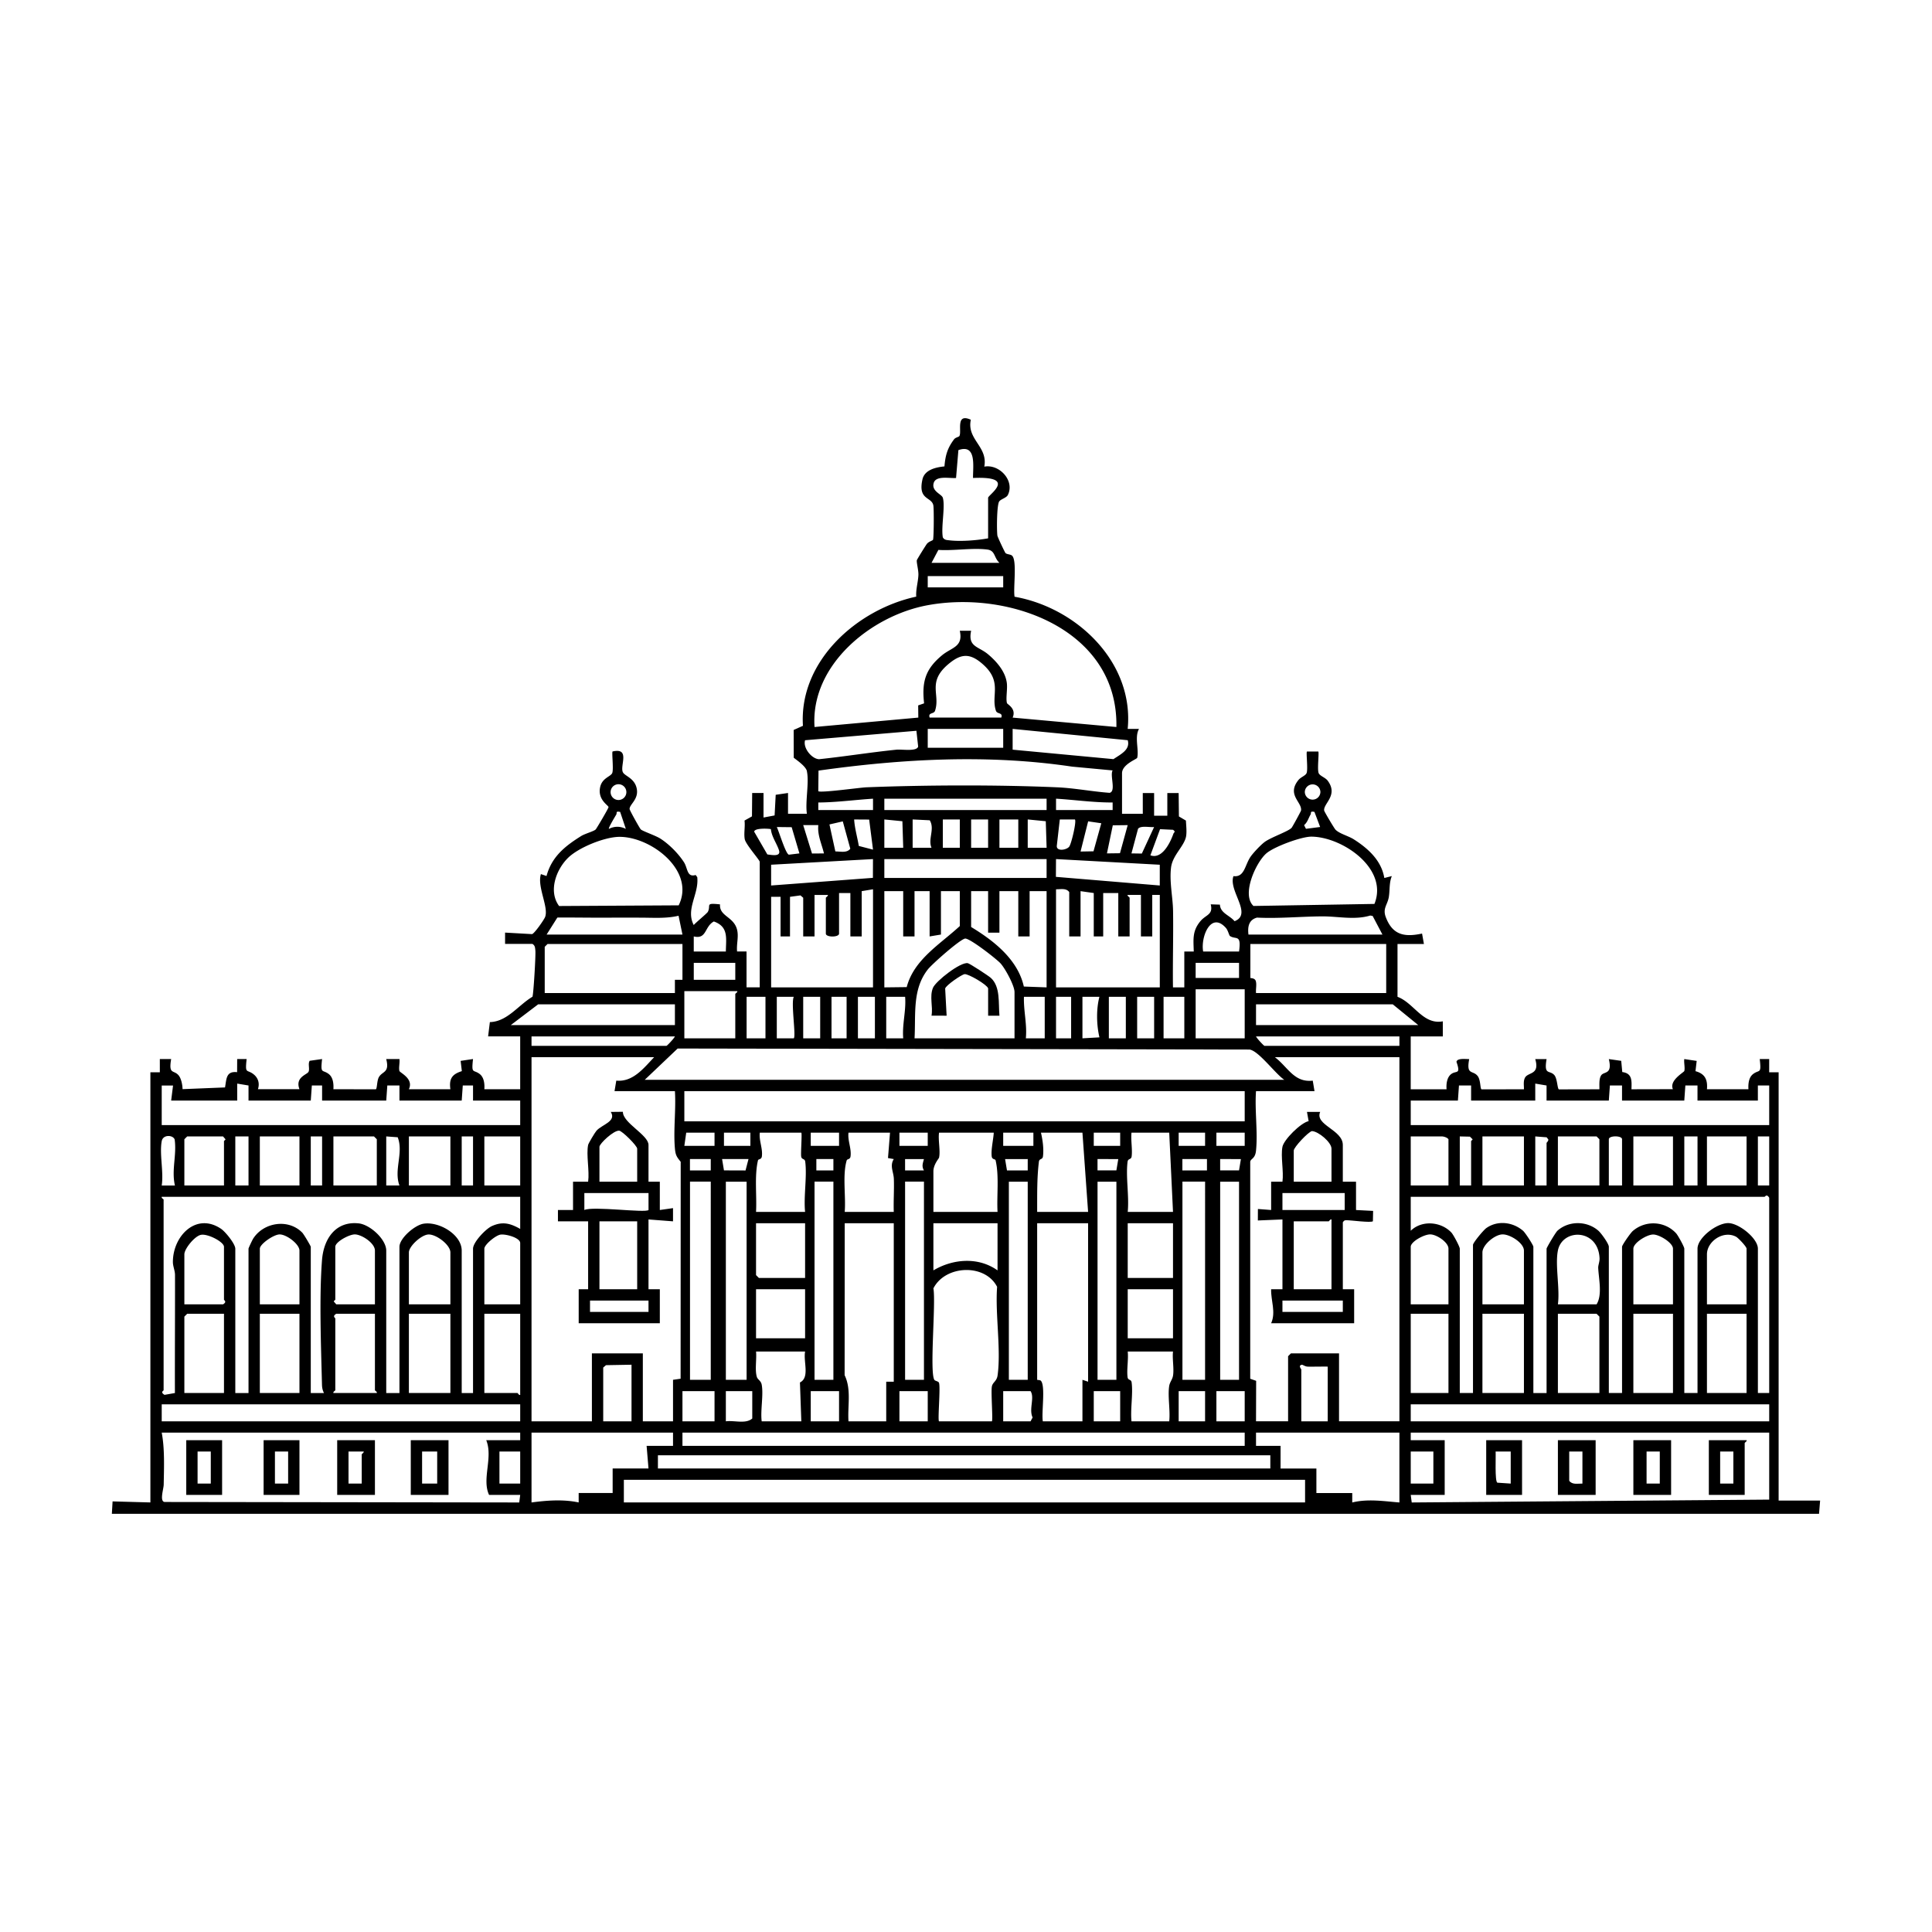 <svg xmlns="http://www.w3.org/2000/svg" id="Layer_1" version="1.1" viewBox="0 0 1024 1024"><path d="M427.72 408.83c-.57-2.61-4.97-5.61-7.02-7.21l-.04-14.73 4.92-2.2c-2.2-34.32 28.7-61.71 60.04-68.46-.25-3.89.96-7.54 1.15-11.37.13-2.52-1.06-6.74-.83-7.92.1-.5 4.76-7.93 5.28-8.62.96-1.3 3.02-1.75 3.28-2.19.47-.79.55-16.45.19-18.28-.91-4.65-8.3-2.68-5.76-13.81 1.17-5.12 7.23-6.4 11.65-6.84.5-5.92 1.58-9.7 5.13-14.41.7-.92 2.52-1.22 2.78-1.67 1.42-2.42-2.17-12.4 6.07-8.65-2.25 10.52 9.17 14.16 7.14 24.85 8-1.47 16.23 7.43 12.5 15.01-.77 1.57-3.65 2.15-4.58 3.42-1.31 1.79-1.38 15.18-.98 18.13.11.79 3.93 8.86 4.29 9.23.75.78 2.73.63 3.53 1.44 2.7 2.69.49 17.34 1.29 21.73 32.86 5.77 63.4 34.66 59.95 70.05h6c-2.48 4.37.07 11.08-.96 15.33-.17.7-8.04 3.46-8.04 8.17v21.5h11.01l-.01-11.01h6.01l-.01 12.01h7.01v-12.01h6l.14 12.41 3.71 2.19c.13 2.52.47 5.47.16 7.93-.67 5.39-7.21 10.2-8.04 16.95-.93 7.62.96 15.78 1.07 22.98.2 13.51-.23 27.05-.05 40.55h6.01v-19.01h5.01c-.17-6.48-.85-10.78 3.47-16.02 2.97-3.6 6.91-3.36 5.52-8.99l4.87.16c.24 4.53 5.09 5.58 7.77 8.78 9.71-3.77-3.4-16.13-.59-23.89 5.93.75 5.99-5.91 9.13-10.37 1.51-2.14 5.27-6.12 7.33-7.67 3.35-2.54 12.85-5.72 14.39-7.61.45-.55 4.87-8.6 4.96-9.11.72-4.41-7.79-8.32-1.32-16.24 1.25-1.53 3.81-2.27 4.3-3.69.77-2.22-.37-10.82.16-11.34h6.01c.52.52-.61 9.11.16 11.34.54 1.57 3.58 2.39 4.86 4.14 5.72 7.76-2.46 12.08-1.9 15.8.09.61 5.33 9.43 5.99 10.11 2.13 2.19 6.83 3.29 9.8 5.2 7.51 4.8 14.54 11.13 16.09 20.42l3.99-1c-1.5 3.54-.99 7.43-1.61 11.12-.7 4.13-3.35 5.98-1.62 10.58 3.57 9.49 9.79 10.79 19.24 8.76l.99 5.53h-14v28c8.68 3.19 13.46 14.96 24.01 12.99v8.01h-17.01v28h19c-.22-2.75.15-6.3 2.47-8.06 2.66-2.03 5.2.53 2.78-6.48.36-2.11 5.09-1.41 6.75-1.46-1.66 8.77 1.91 5.68 4.5 9 1.64 2.1 1.25 6.9 2.07 7.04l22.44-.03c.05-1.98-.41-4.12.49-6.01 1.56-3.28 8.04-1.35 5.5-10h6.01c-1.49 8.77 1.5 5.66 4.06 8.43 1.69 1.83 1.62 7.48 2.51 7.63l21.43-.05c.05-2.2-.31-5.46.91-7.35 1.46-2.28 6.12-.22 4.08-8.66l6.57.93.56 5.94c5.35.68 5.01 4.63 4.87 9.13l21.96-.05c-2.07-4.68 5.88-8.92 6.06-9.66.43-1.8-.29-4.34-.02-6.3l6.57.98-.64 5.44c4.98 1.36 6.52 4.42 6.08 9.58h21.99c-.17-2.79.12-6.26 2.47-8.06 3.38-2.59 4.45.28 3.52-7.94h5.01l-.01 7.01h5.01v226.99h21.99l-.57 7.02H59.29l.38-6.57 20.04.55v-228h5.01l-.01-7.01h6.01c-1.45 8.39 1.31 5.6 3.9 8.59 1.45 1.68 2.1 5.13 2.14 7.37l22.5-.91c.84-4.51.49-8.73 6.41-8.09l.04-6.97h5.01c-.89 8.15.07 5.34 3.51 7.95 2.66 2.02 3.49 4.95 2.48 8.05h22.01c-2.41-6.36 3.94-7.66 4.78-9.19.79-1.44-.4-4.32.64-5.87l6.57-.93c-.92 8.22.15 5.35 3.53 7.94 2.35 1.81 2.64 5.28 2.47 8.06l22.43.04c.78-.13.57-4.52 1.67-6.44 1.87-3.26 5.79-2.2 3.89-9.6h7.01c.27 1.96-.45 4.5-.02 6.3.23.97 7.76 4.1 5.01 9.71h22.01c-.78-5.59.92-7.98 6.08-9.6l-.65-5.44 6.57-.98c-.92 8.22.15 5.35 3.53 7.94 2.32 1.78 2.69 5.3 2.47 8.06h19v-28h-17l.93-7.57c9.21-.23 15.03-8.94 22.57-13.43.54-1.11 1.82-22.21 1.54-24.56-.17-1.45-.12-2.57-1.55-3.45h-14.5v-6l14.31.81c1.34-.41 6.38-7.66 6.92-9.1 1.97-5.23-4.35-16.05-2.23-22.71l2.97 1.01c2.78-10.28 9.83-15.85 18.35-21.18 2.05-1.28 6.82-2.53 7.73-3.52.46-.5 6.78-11.14 6.78-11.82 0-.93-5.85-3.82-4.45-10.53 1.05-5.04 5.76-5.61 6.45-7.62.74-2.15-.35-10.84.16-11.34 9.54-2.15 3.77 7.57 5.45 11 1.03 2.11 6.28 3.12 7.36 8.75s-3.81 8.21-3.81 10.75c0 .62 5.38 10.27 5.93 10.8 1 .95 7.79 3.23 10.38 4.88 4.61 2.94 9.54 7.91 12.5 12.5 2.1 3.25 1.5 8.2 6.22 6.79l.84 1.15c.99 8.99-6.27 16.88-1.87 25.38 1.09-1.31 7.11-6.24 7.49-7 1.8-3.59-1.76-4.83 6.45-3.95-.46 5.87 6.19 6.39 8.55 11.96 1.8 4.26.06 8.52.49 13h5.01v19h7v-66.5c0-.97-7.44-9.24-7.95-12.05-.55-3 .29-6.71-.12-9.84l3.95-2.22.11-12.39h6.01v13l5.88-1.1.58-10.94 6.53-.96v11.01h10c-.95-6.47 1.29-16.55 0-22.5Zm72-145c1.36 4.77-1 15.46 0 21 .88 1.43 1.99 1.38 3.45 1.55 6.05.71 14.58.03 20.55-1.05v-21.5c0-1.49 15.91-11.59-8-10.49-.05-6.3 1.94-18.18-7.75-14.77l-1.24 14.77c-3.35.31-10.71-1.47-11.87 2.71-1.21 4.39 4.31 5.84 4.86 7.79Zm30 34.5c-3.03-2.87-2.15-6.51-6.44-7.06-7.79-1-17.86.73-25.92.19l-3.63 6.87h36Zm2 7h-40v6h40v-6Zm59.99 80c.98-51.4-56.28-72.61-100.05-64.55-29.91 5.51-62.17 31.66-59.94 64.55l55-4.99-.07-6.46 3.14-1.09c-1.28-11.46.68-18.12 9.45-25.43 5.12-4.27 11.4-4.38 9.47-13.03h6.01c-1.84 8.67 3.85 8.14 9.01 12.49 4.5 3.8 9.09 9.03 9.9 15.1.44 3.28-.6 8.14.07 10.71.2.75 5.13 2.89 3.02 7.71l55 4.99Zm-98.99-5h38c.92-2.84-2.23-1.71-2.86-3.61-2.71-8.11 3.49-15.22-6.64-24.39-7.05-6.38-11.9-6.11-18.97.02-10.81 9.36-3.8 15.8-6.66 24.37-.63 1.9-3.79.77-2.86 3.61Zm39 6h-40v10h40v-10Zm66 6-61-6v11.01l53.44 5.02c3.76-2.58 9.02-4.94 7.56-10.03Zm-112-5-59.01 5.01c-1.25 4.08 3.58 9.96 7.45 10.05 13.7-1.44 27.37-3.66 41.06-5.05 2.71-.27 10.64 1.12 11.42-1.63l-.92-8.38Zm104.01 21.01-21.5-2.01c-44.58-6.64-89.97-4.14-134.4 2.11l-.12 10.9c1.04 1.04 22.04-1.91 25.46-2.05 31.69-1.24 69.45-1.38 101.09 0 9.23.4 18.65 2.26 27.87 2.93 3.53-.84.03-9.24 1.59-11.88Zm-257.74 11.5c0-2.31-1.87-4.18-4.18-4.18s-4.18 1.87-4.18 4.18 1.87 4.18 4.18 4.18 4.18-1.87 4.18-4.18Zm367.85-.06a4.131 4.131 0 0 0-8.26 0 4.131 4.131 0 0 0 8.26 0Zm-266.12 9.55h29v-6c-9.63.6-19.31 1.95-29 2.01v4Zm121-6h-86v6h86v-6Zm5 6h30v-4c-10.04.06-20.03-1.4-30-2.01v6Zm-231.02 1.01c-2.6-.55-1.55.53-2.08 1.43-.69 1.15-4.29 7.08-3.89 7.56 2.93-1.5 6.04-1.48 8.98 0l-3.01-9Zm368-.01c-2.6-.54-1.55.54-2.09 1.43-1.05 1.75-1.61 4.1-3.42 5.58l1 1.95 7.51-.97-3.01-7.99Zm-236.03 4.06-7.95-.05c.29 4.72 1.69 9.35 2.47 14.03l7.53 1.96-2.04-15.94Zm8.05-.06v15h10.01l-.44-14.06-9.56-.94Zm15 0v15h10c-1.99-4.69 1.88-9.9-.93-14.56l-9.06-.44Zm25 0h-9v15h9v-15Zm15 0h-9v15h9v-15Zm16 0h-10v15h10v-15Zm5 0v15h10.01l-.44-14.06-9.56-.94Zm25 0h-8l-1.59 13.96c-.25 3.18 5.38 2.25 6.65.35 1.12-1.68 3.91-13.33 2.94-14.32Zm-123.03 1.02-7.06 1.62 3.13 14.31c2.69-.02 6.1.95 7.92-1.44l-3.98-14.49Zm137.02.99-6.97-1.01-4.02 16 6.86-.12 4.13-14.86Zm-149.99.99h-8l4.66 15.05 6.34-.05c-1.16-4.97-3.55-9.72-2.99-15Zm163.99.01-7.9.09-3.1 14.89 6.9-.09 4.1-14.89Zm-178.09 1.09-7.9-.09c1.18 2.41 4.75 14.41 6.43 14.66l5.56-.68-4.1-13.89Zm192.09-.09c-2.29.27-7.13-.91-8.53.96l-3.48 13.02 5.5.08 6.5-14.06Zm-203.11 1.11c-1.69-.33-8.75-.62-8.86 1.37l6.97 12.05c2.51.31 7.29 1.3 6.18-2.2s-3.93-7.23-4.3-11.22Zm201.12 13.88c6.11 2.24 10.43-6.41 12.18-11.34.36-1.02 1.42-.97-.15-2.18l-6.89-.33-5.13 13.86Zm-308.65 1.36c-6.41 6.31-10.5 17.78-4.73 25.52l63.38-.36c9.02-18.31-14.67-36.45-31.51-36.3-7.78.07-21.57 5.65-27.14 11.14Zm427.41 24.41c7.6-18.8-17.07-35.55-33.38-35.66-5.35-.04-19.87 5.36-23.91 8.87-5.53 4.8-13.32 21.84-6.82 27.87l64.1-1.08Zm-265.77-23.77-54 2.99v11.01l53.95-4.05.04-9.95Zm6.01 0v10h86v-10h-86Zm146 3-55.01-3-.06 9.42 55.06 4.58v-11.01Zm-152 13-6 1v24h-6v-23h-6v21.5c0 2.04-7 2.04-7 0v-19c0-.21 1.5-1.13 1-1.49h-7v21.99h-6v-20.5l-1.45-1.25-5.55.75v21h-5v-21h-5v48h54v-52Zm104 25v-23.5c-1.62-2.26-4.57-1.43-7-1.5v52h55v-49h-4v22h-6v-22h-7c-.5.37 1 1.29 1 1.5v20.5h-6v-23h-8v23h-5v-23l-7-1v24h-6Zm-88-24h-10v51l11.86-.14c3.81-14.63 17.72-22.71 28.14-32.36v-18.5h-10v23l-6 1v-24h-8v24h-6v-24Zm45 0h-9v19c11.93 7.2 24.74 17.18 27.94 31.56l12.06.44v-51h-9v24h-6v-24h-10v22h-6v-22Zm-234 23h72l-2.07-9.97c-6.28 1.52-12.99 1.05-19.48 1.02-5.73-.03-11.21-.05-16.91 0-9.28.07-18.57-.13-27.84-.06l-5.7 9.02Zm372 0h71l-5.18-9.84-1.28-.24c-8.13 2.48-17.07.43-25.21.45-11.52.04-23.22 1.23-34.81.65-4.42 1.2-5.01 4.92-4.53 8.97Zm-294 9h17c.1-7.07 1.53-13.14-6.36-15.93-5.06 2.72-3.68 9.58-10.65 7.93v8Zm270 0h19c1.31-9.41-1.62-6.12-4.79-8.21-.5-.33-1.04-3.04-2.19-4.32-8.03-8.98-13.45 4.96-12.03 12.53Zm-153 46h53v-24.5c0-3.44-4.87-12.36-7.35-15.15-2.11-2.37-16.63-13.67-18.9-13.21-2.84.58-17.45 13.47-19.72 16.38-8.29 10.6-6.3 23.7-7.02 36.48Zm-123-50h-71.5l-1.5 1.5v24.5h69v-7.01h4v-19Zm373 0h-72v18c0 .16 2.31-.09 2.86 1.6.6 1.84-.06 4.41.14 6.4h69v-26Zm-345 10h-22v9h22v-9Zm267 0h-23v8h23v-8Zm-23 14v26h26v-26h-26Zm-243 1h-28v25h27v-23.5c0-.21 1.5-1.14 1-1.5Zm15 3h-10v22h10v-22Zm6 0v22h9.01c1.26-1.26-1.59-18.95 0-21.99h-9Zm23 0h-9v22h9v-22Zm14 0h-8v22h8v-22Zm15 0h-9v22h9v-22Zm6 0v22h9.01c-.64-7.42 1.62-14.61 1-22.01h-10.01Zm84 0h-11c-.26 7.36 1.73 14.59 1 22.01h10.01v-22.01Zm14 0h-8v22h8v-22Zm6 0v22l9.01-.51c-1.57-6.62-1.73-14.96-.02-21.48h-9Zm23 0h-9v22h9v-22Zm15 0h-9v22h9v-22Zm16 0h-11v22h11v-22Zm-270 4h-72.5l-14.5 11h87v-11Zm394 11-13.5-11h-72.5v11h86Zm-394 6h-76v5h71.5c.34 0 4.11-3.99 4.5-5Zm384 0h-76c.39 1.01 4.16 5 4.5 5h71.5v-5Zm-61 23c-4.78-3.2-13.61-15.41-18.45-16.05l-303.1-.54-17.45 16.59h339Zm-334-12h-65v193h32v-36h27v36h16v-22l4.02-.58.05-114.98c-2.05-2.52-2.74-3.44-3.06-6.96-.89-9.75.63-20.62-.01-30.49h-32l.93-5.57c8.83.85 14.48-6.55 20.07-12.43Zm395 0h-66c6.94 5.26 10.17 13.58 20.07 12.43l.93 5.57h-31c-.75 10.11 1.02 21.58 0 31.51-.46 4.51-2.86 4.17-3.07 5.93v115l3.14 1.1-.07 21.45h17v-34.5l1.5-1.5h25.5v36h32v-193Zm-616 23h-35l1-7.99h-6v20.99h190v-13h-25v-8.01l-5.43-.01-.57 8.02h-33v-8.01l-6.43-.01-.57 8.02h-34v-8.01l-5.43-.01-.57 8.02h-33v-8l-5.99-1v9Zm688 0h-34v-8.01l-6.43-.01-.57 8.02h-25v13h190v-21h-6.01v8h-32v-8.01l-6.43-.01-.57 8.02h-33v-8.01l-6.43-.01-.57 8.02h-33v-8l-5.99-1v9Zm-451-5v16h297v-16h-297Zm16 22h-15l-1 7h16v-7Zm19 0h-14v7h14v-7Zm27 0h-22c-.51 4.22 1.63 8.36 1.09 12.56-.24 1.85-1.86 1.29-2.06 2.13-1.95 8.26-.55 18.79-1.03 27.31h26c-.83-8.3 1.09-18.53.08-26.57-.24-1.91-1.92-.95-2.16-2.87-.26-2.02.53-12.12.08-12.57Zm5 0v7h15v-7h-15Zm42 0h-22c-.51 4.22 1.63 8.36 1.09 12.56-.24 1.82-1.77 1.25-2.04 2.16-2.32 7.8-.36 19.07-1.05 27.28h26c-.2-5.82.26-11.72.04-17.54-.14-3.67-2.29-6.89-.03-10.45l-3.07-.55 1.07-13.45Zm5 0v7h15v-7h-15Zm50 0h-29c-.58 3.89.83 9.78-.02 13.31-.1.4-2.98 3.64-2.98 7.19v21.5h34c-.48-8.52.92-19.04-1.03-27.31-.2-.84-1.84-.3-2.06-2.13-.43-3.61.87-8.79 1.09-12.56Zm21 0h-16v7h16v-7Zm26 0h-22c.93 3.82 1.58 8.68 1.08 12.57-.25 1.92-1.92.95-2.16 2.86-1.08 8.74-.89 17.78-.92 26.57h27l-3-42Zm6 0v7h14v-7h-14Zm40 0h-20c-.43 3.96.56 8.76.08 12.57-.24 1.91-1.92.95-2.16 2.87-1.02 8.03.91 18.27.08 26.57h24l-2-42Zm5 0v7h14v-7h-14Zm20 0v7h15v-7h-15Zm-552 28c-1.91-8.09 1.02-16.08-.14-24.35-.81-2.46-6.18-2.82-6.86.86-1.26 6.8 1.11 16.42 0 23.5h7Zm26 0v-23.5c0-.25.81-.59.78-1l-1.28-1.5h-19l-1.5 1.5v24.5h21Zm13-26h-7v26h7v-26Zm27 0h-21v26h21v-26Zm12 0h-6v26h6v-26Zm29 26v-24.5l-1.5-1.5h-21.5v26h23Zm5-26v26h7c-3.09-8.36 2.3-17.31-.93-25.56l-6.07-.44Zm34 0h-22v26h22v-26Zm12 0h-6v26h6v-26Zm25 0h-19v26h19v-26Zm492 26v-24.5c-.63-.94-2.5-1.5-3.5-1.5h-16.5v26h20Zm12 0v-23.5c0-.25.81-.6.77-1l-1.39-1.38-5.38-.12v26h6Zm6-26v26h22v-26h-22Zm34 26v-22.5c0-.29 1.07-1.04.92-1.89l-.87-1.15-6.04-.46v26h6Zm28 0v-24.5l-1.5-1.5h-20.5v26h22Zm12 0v-24.5c0-2.04-7-2.04-7 0v24.5h7Zm6-26v26h21v-26h-21Zm27 0v26h7v-26h-7Zm12 0v26h21v-26h-21Zm33 0h-6v26h6v-26Zm-561 11.98h-11.03v6.04h11.03v-6.04Zm20 .02h-14l1 6 11.43.04 1.57-6.04Zm45-.02h-9.03v6.04h9.03v-6.04Zm47.99.03h-10v6h10c-1.29-2.21-.59-3.73 0-6Zm55.01-.01-12 .02 1 5.99h11v-6Zm47.99.01-11-.02v6.01h10l1-5.99Zm47.01-.03h-13.03v6.04h13.03v-6.04Zm17.99.03-11-.02v6.01h10l1-5.99Zm-280.99 11.94h-11v105.05h11V626.28Zm8 .05v105h11v-105h-11Zm57-.05h-10v105.05h10V626.28Zm48 0h-10v105.05h10V626.28Zm55 .05h-10v105h10v-105Zm47 0h-10v105h10v-105Zm35-.05v105.05h12V626.28h-12Zm30 .05h-10v105h10v-105Zm281 112v-103.5c-1.39-2.27-2.15-.5-2.5-.5h-187.5v18c5.85-5.73 16.03-4.92 21.55.95 1.07 1.14 4.45 7.49 4.45 8.55v76.5h7v-78.5c0-1.17 5.55-7.86 7.07-8.93 5.97-4.21 14-3.24 19.44 1.42 1.23 1.05 5.49 7.65 5.49 8.51v77.5h7v-76.5c0-.56 4.79-8.65 5.76-9.52 6.04-5.41 15.68-5.31 21.73.02 1.5 1.32 5.51 6.9 5.51 8.49v77.5h7v-77.5c0-.91 4.46-7.3 5.66-8.34 6.7-5.84 16.98-5.36 22.99 1.19.99 1.08 4.35 7.16 4.35 8.15v76.5h7v-76.5c0-5.87 10.41-13.74 16.47-13.55 5.66.18 15.53 8.1 15.53 13.55v76.5h6Zm-662-104h-190c-.27.73 1 1.2 1 1.5v101c0 .37-1.97.94.48 2.47l5.51-.97c-.06-20.83.09-41.69.05-62.53 0-2.38-1.12-4.58-1.12-6.95.01-13.89 12.46-26.47 25.59-17.51 2.25 1.54 7.49 7.95 7.49 10.51v76.5h7v-76.5c0-.41 2.03-4.67 2.54-5.46 5.58-8.58 18.61-10.59 25.96-3.05.82.84 4.5 7.07 4.5 7.5v77.5h7c-.74-1.51-1.02-2.74-1.06-4.44-.5-20.18-1.52-46.37.02-66.09.87-11.1 7.11-20.7 19.43-19.4 6.01.63 14.61 8.45 14.61 14.44v75.5h7v-77.5c0-4.54 8.08-11.5 12.74-12.26 8.19-1.33 20.26 5.73 20.26 14.26v75.5h6v-76.5c0-3.46 6.71-10.52 9.99-12.01 5.69-2.57 9.8-1.45 15.01 1.51v-17Zm151 14h-26v27.5l1.5 1.5h24.5v-29Zm47 0h-26l-.05 80.55c3.68 7.59 1.5 16.27 2.05 24.45h20v-20.99h4v-84Zm55 0h-34v25c10.43-6.18 23.82-7.25 34 0v-25Zm48 0h-27v83c0 .1 1.57.05 1.99.52 2.51 2.83.23 16.9 1.01 21.48h21v-22l3 1v-84Zm21 0v29h24v-29h-24Zm-500 43h20.5c2.27-1.39.5-2.15.5-2.5v-28c0-2.56-8.56-7.09-12.26-6.33-3.27.67-8.74 7.36-8.74 10.33v26.5Zm61 0v-28.5c0-3.4-6.78-8.56-10.5-8.56-3.14 0-10.5 5.11-10.5 7.56v29.5h21Zm40 0v-28.5c0-3.88-6.76-8.41-10.52-8.57-2.93-.12-10.48 3.91-10.48 6.57v28c0 .25-.81.59-.78 1l1.28 1.5h20.5Zm40 0v-27.5c0-3.98-7.31-9.57-11.52-9.53-3.75.03-10.48 6.23-10.48 9.53v27.5h22Zm37 0v-32.5c0-2.77-7.56-4.88-10.43-4.46-2.58.38-8.57 5.32-8.57 7.46v29.5h19Zm492 0v-29.5c0-3.33-6.05-7.43-9.52-7.57-3.23-.14-10.48 3.81-10.48 6.57v30.5h20Zm40 0v-28.5c0-3.99-7.39-8.74-11.48-8.57s-10.52 5.58-10.52 9.57v27.5h22Zm18-28.5c-1.56 7.72 1.15 20.21 0 28.5h20.5c3.15-5.06 1.14-13.4.87-19.33-.06-1.43.81-3.28.71-5.16-.79-15.7-19.7-15.88-22.09-4.01Zm61 28.5v-29.5c0-3.08-7.13-7.51-10.5-7.51s-10.5 4.43-10.5 7.51v29.5h21Zm39 0v-29.5c0-1.06-4.35-5.7-5.63-6.37-6.75-3.49-15.37 2.53-15.37 9.37v26.5h21Zm-400 62.01c.65-.65-.57-15.51 0-18.49.45-2.32 2.6-2.67 3.04-5.96 1.88-13.92-1.34-32.42-.27-46.84-6.39-12.47-27.47-11.56-33.76.81 1.38 7.63-2.12 44.44.51 48.49.45.69 2.22.67 2.49 1.68.78 2.99-.79 19.54-.03 20.31h28.01Zm-125-70.01v26h26v-26h-26Zm197 0v26h24v-26h-24Zm-479 13h-19.5l-1.5 1.5v40.5h21v-42Zm40 0h-21v42h21v-42Zm40 0h-20.5c-2.27 1.39-.5 2.15-.5 2.5v38c0 .3-1.27.77-1 1.5h23c.27-.73-1-1.2-1-1.5v-40.5Zm40 0h-22v42h22v-42Zm37 0h-19v42h17.5c.3 0 .77 1.27 1.5 1v-43Zm492 0h-20v42h20v-42Zm40 0h-22v42h22v-42Zm40 42v-40.5l-1.5-1.5h-20.5v42h22Zm39-42h-21v42h21v-42Zm39 0h-21v42h21v-42Zm-499 20h-26c.41 3.95-.73 9.92.46 13.55.43 1.32 2.14 1.95 2.53 3.97 1.05 5.48-.74 13.65.01 19.48h21l-.73-20.59c5.33-2.63 1.72-11.06 2.73-16.41Zm195 0h-24c.45 4.27-.6 9.46-.08 13.57.24 1.91 1.92.95 2.16 2.87.79 6.22-.74 14.13-.08 20.57h20c.62-5.77-.83-13-.05-18.55.33-2.34 1.78-3.56 2.1-5.9.53-3.79-.48-8.61-.05-12.55Zm-287 7-13.54.24-1.46 1.26v28.5h15v-30Zm369 1c-3.5-.04-7.02.06-10.53.02-1.29-.01-2.75-1-2.99-.99-2.4.15-.48 2.34-.48 2.47v27.5h14v-29Zm-325 13h-17v16h17v-16Zm20 0h-14v16c4.44-.62 10.54 1.56 14-1.5v-14.5Zm31 0v16h15v-16h-15Zm47 0v16h15v-16h-15Zm55 16h14.5l1.09-2.04c-2.1-4.41 1.21-10.47-1.09-13.96h-14.5v16Zm48-16v16h14v-16h-14Zm45 0v16h14v-16h-14Zm20 0v16h15v-16h-15Zm-559 7v9h190v-9h-190Zm852 0h-190v9h190v-9Zm-662 15h-190c1.63 8.58 1.21 18.6 1.05 27.55-.04 2.37-2.26 8.75.41 9.2l188.03.26.51-4.01h-16.5c-3.95-8.43 2.22-19.81-1.5-29h18v-4Zm81 0h-75v37c8.22-1.09 16.79-1.75 24.99 0v-5h18.01v-13h19l-1-12h14v-7Zm303 0h-298v7h298v-7Zm82 0h-76v7.01l13.01-.01v12.01h18.99v13h19v5c8.27-2.03 16.67-.67 25 0v-37Zm196 0h-190v4h18v29h-18l.53 4.01 189.47-1.51v-35.5Zm-662 10h-11v17h11v-17Zm484 0h-12v17h12v-17Zm-86.42 2H348.71v7H673.3v-7Zm-342.64 13v12h361.06v-12H330.66Z"/><path d="M679.72 607.83c.76-3.79 9.64-12.69 13.88-13.61l-.88-4.88h7c-3.03 6.94 12 9.46 12 17.49v19.5h7v15l9.06.47-.11 5.47c-.9.94-11.7-.54-13.9-.53-1.17 0-1.29.07-2.04 1.09v35.5h6v18h-44c2.65-5.83-.19-12.02 0-18h6v-37l-13.04.54.03-6.08 7.01.53v-15h6c.75-5.46-1.02-13.42 0-18.5Zm26 18.5v-17.5c0-3.35-6.8-9.13-10.35-9.33-1.93.38-9.65 8.55-9.65 10.33v16.5h20Zm7 6h-33v9h33v-9Zm-7 51v-37c-.73-.27-1.2 1-1.5 1h-18.5v36h20Zm6 6h-32v6h32v-6ZM311.72 606.83c.18-.88 3.59-6.58 4.45-7.55 2.91-3.27 10.73-4.9 7.55-9.94l6.43-.07c-.16 5.86 13.57 12.25 13.57 17.56v19.5h6v15l6.99-1v7l-12.99-1v37h6v18h-43v-18h5v-36h-16v-6.01h8v-15h8c.8-5.73-1.08-14.18 0-19.5Zm26 19.5v-17.5c0-1.55-7.89-9.4-9.55-9.55-2.87-.25-10.45 6.87-10.45 8.55v18.5h20Zm6 6h-34v9c4.41-2.18 32.35 1.66 34.01 0v-9.01Zm-6 15h-20v36h20v-36Zm6 42h-31v6h31v-6ZM845.72 763.33v29h-20v-29h20Zm-7 6h-7v15.5c1.62 2.26 4.57 1.43 7 1.5v-17ZM885.72 763.33v29h-20v-29h20Zm-6 6h-7v17h7v-17ZM925.72 763.33c.5.36-1 1.29-1 1.5v27.5h-19v-29h20Zm-7 6h-7v17h7v-17ZM806.72 763.33v29h-19v-29h19Zm-6 6h-8.01c.18 2.47-.5 15.79.91 16.52l7.09.48v-17ZM198.72 763.33v29h-20v-29h20Zm-14 6v17h7v-15.5c0-.21 1.49-1.13 1-1.49h-8ZM237.72 763.33v29h-20v-29h20Zm-6 6h-8v17h8v-17ZM139.72 763.33h19v29h-19v-29Zm13 6h-7v17h7v-17ZM98.72 763.33h19v29h-19v-29Zm6 6v17h7v-17h-7ZM523.72 523.83c-.54-1.93-10.4-7.71-12.44-7.51-1.59.16-10.01 5.97-10.32 7.63l.77 14.39-8.01-.02c.89-4.81-1.17-9.99.76-14.73 1.45-3.57 14.67-13.89 18.5-13.08 1.07.23 11 6.69 12.24 7.84 5.12 4.72 3.89 13.38 4.51 20h-6v-14.5Z"/></svg>